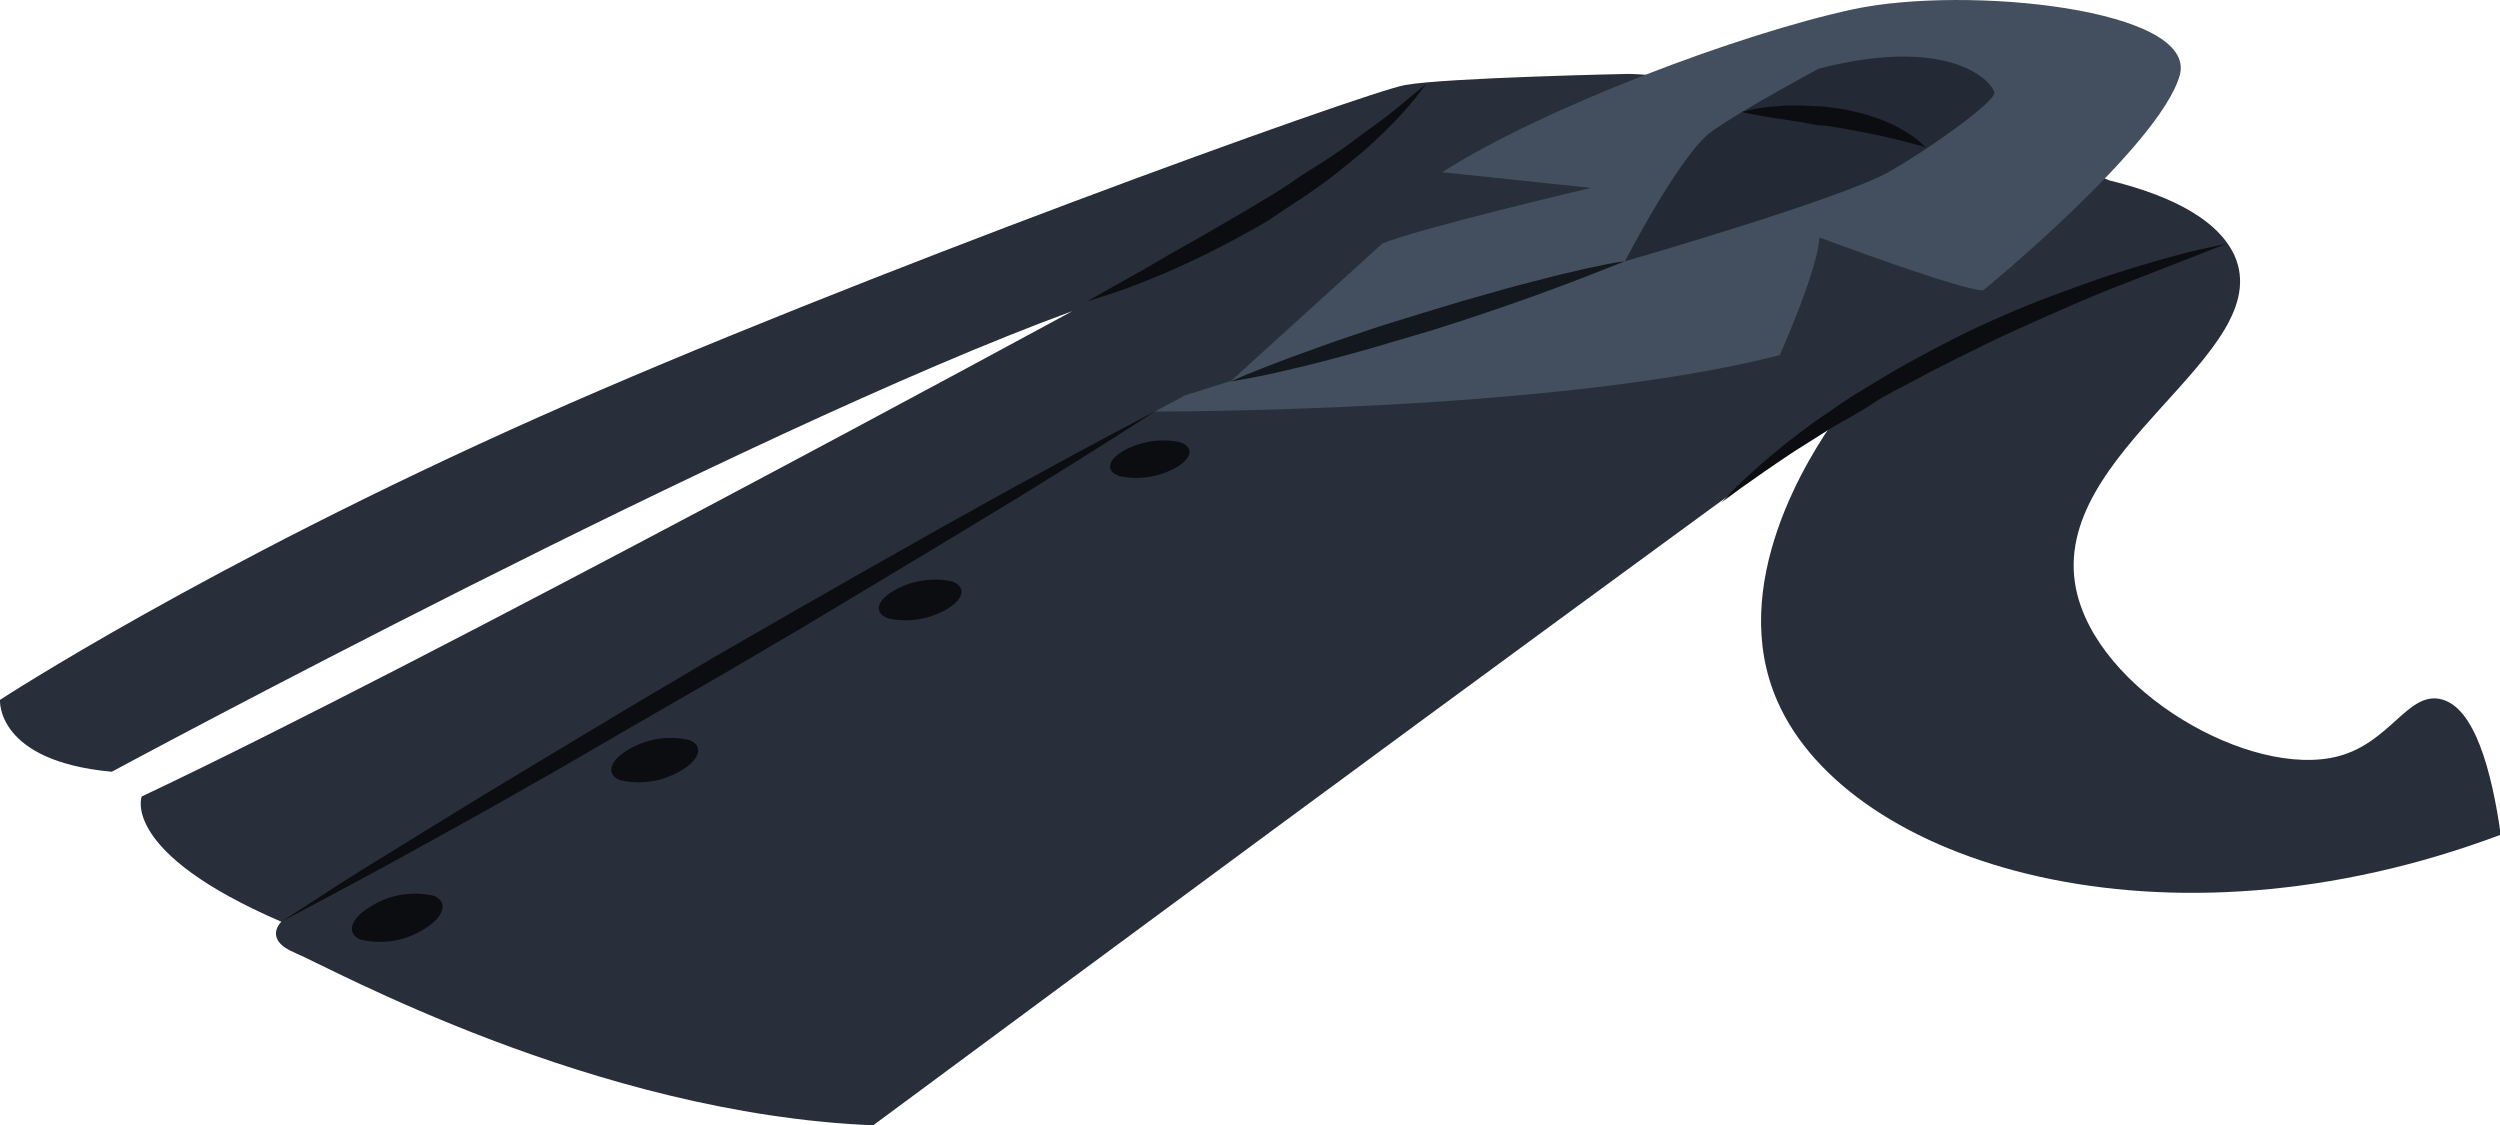 <svg xmlns="http://www.w3.org/2000/svg" viewBox="0 0 159.67 71.87"><defs><style>.cls-1{fill:#282f3a;}.cls-2{fill:#434f5e;}.cls-3{fill:#232a35;}.cls-4{fill:#13181e;}.cls-5{fill:#0b0d11;}</style></defs><title>cloth4</title><g id="Слой_2" data-name="Слой 2"><g id="Слой_1-2" data-name="Слой 1"><path class="cls-1" d="M134.71,11.52c3.1.76,6.77,2.14,8,4.79,2.82,6.32-11.9,12.48-10.12,21.29,1.32,6.52,11.16,12.17,16.75,10.7,3.3-.87,4.42-4.07,6.49-3.66,2.24.45,3.32,4.68,3.89,8.67h0c-21.56,8.11-41.61,1.88-46.19-8.5-3.29-7.44,2-15.71,3.81-18.22Q99.86,39.33,81.08,53.17q-12.33,9.09-25.31,18.7c-17.88-.73-34.79-10.13-36.9-11s-.9-2-.9-2c-10.31-4.44-8.92-8-8.92-8,18.08-8.53,59.44-31,59.44-31C47.39,27.59,7.14,49.29,7.14,49.29-.29,48.61,0,44.7,0,44.7s13.08-8.56,34.47-18.09C54.33,17.76,87.13,5.9,89.74,5.43S104,4.72,104,4.72C109.07,4.78,129.1,8.94,134.71,11.52Z"/><path class="cls-2" d="M73.76,26.28s25.59.09,39.91-3.6c0,0,2.4-5.36,2.54-7.51,0,0,9.2,3.44,10.46,3.37,0,0,11.24-9.2,12.54-13.71C140.44.55,125.56-.95,118.37.59S98.57,6.87,92.11,11L101.62,12s-11,2.58-13.34,3.56l-9.66,8.77-2.93.92Z"/><path class="cls-3" d="M103.78,16.69s13.88-4,16.89-5.73,6.66-4.45,6.7-5-2.54-3.8-11.2-1.58c0,0-4.81,2.57-6.83,4S103.78,16.69,103.78,16.69Z"/><path class="cls-4" d="M103.78,16.69s-.38.14-1.06.41-1.63.65-2.78,1.08l-1.87.69-2.1.74-2.25.76-2.34.75L89,21.82c-.77.24-1.54.45-2.28.66s-1.46.4-2.15.58-1.33.34-1.94.48c-1.2.29-2.21.5-2.92.63l-1.12.2,1-.44c.67-.27,1.63-.65,2.78-1.08l1.87-.68c.66-.24,1.37-.49,2.1-.73s1.48-.51,2.26-.75L91,19.95l2.35-.71,2.29-.65c.74-.22,1.47-.39,2.15-.58l1.93-.49c1.2-.29,2.21-.51,2.92-.65S103.78,16.69,103.78,16.69Z"/><path class="cls-5" d="M111.24,7.15a11.79,11.79,0,0,1,1.9-.34c.29,0,.6-.06.93-.07s.68,0,1,0l1.12.05c.38,0,.76.09,1.15.13s.76.14,1.14.22a11.11,11.11,0,0,1,1.09.3,9.28,9.28,0,0,1,1,.38,7.79,7.79,0,0,1,.85.42,7.42,7.42,0,0,1,1.17.8l.4.37-.51-.15-1.32-.35-.88-.2-1-.21-1-.19c-.36-.07-.72-.13-1.09-.19S116.46,8,116.09,8L115,7.79l-1-.15-.9-.14C112,7.33,111.24,7.15,111.24,7.15Z"/><path class="cls-5" d="M73.76,26.28s-3.39,2.21-8.54,5.38L61,34.22,56.38,37l-5,3-5.19,3.05-5.21,3L35.9,49,31.15,51.7l-4.28,2.37c-2.65,1.47-4.88,2.66-6.44,3.49L18,58.85l2.33-1.51c1.49-1,3.62-2.3,6.2-3.89l4.17-2.56,4.67-2.82,5-3L45.56,42l5.21-3,5.07-2.89,4.75-2.68,4.27-2.37C70.17,28.14,73.76,26.28,73.76,26.28Z"/><path class="cls-5" d="M75.15,29.84a5.21,5.21,0,0,1-3.6.58c-.94-.29-.85-1,.19-1.62a5.23,5.23,0,0,1,3.57-.57C76.25,28.51,76.18,29.23,75.15,29.84Z"/><path class="cls-5" d="M60.48,38.9a5.22,5.22,0,0,1-3.74.6c-.94-.33-.78-1.12.34-1.77a5.25,5.25,0,0,1,3.71-.6C61.72,37.46,61.59,38.25,60.48,38.9Z"/><path class="cls-5" d="M43.52,49.2a5.24,5.24,0,0,1-3.91.63c-.93-.37-.69-1.24.52-1.95A5.26,5.26,0,0,1,44,47.26C44.95,47.62,44.73,48.48,43.52,49.2Z"/><path class="cls-5" d="M27.05,59.36A5.25,5.25,0,0,1,23,60c-.92-.41-.6-1.37.72-2.13a5.27,5.27,0,0,1,4-.65C28.66,57.63,28.36,58.58,27.05,59.36Z"/><path class="cls-5" d="M91.08,5.37l-.68.89a25.23,25.23,0,0,1-2,2.18c-.45.42-.92.89-1.47,1.34s-1.11.93-1.72,1.4-1.25.93-1.92,1.38-1.36.89-2,1.33-1.41.83-2.11,1.22-1.41.75-2.09,1.09-1.36.65-2,.94-1.25.54-1.82.77c-1.14.45-2.09.8-2.77,1l-1.07.34,1-.57,2.57-1.44,1.71-1,1.9-1.07,2-1.16c.69-.39,1.37-.81,2.06-1.22s1.38-.83,2-1.27,1.32-.85,1.95-1.26,1.23-.82,1.78-1.24,1.09-.79,1.57-1.15c1-.73,1.74-1.37,2.29-1.83Z"/><path class="cls-5" d="M142.22,15.56l-5.33,2.08-2.56,1c-.91.37-1.85.78-2.83,1.21s-2,.89-3,1.34-2,.95-3.05,1.47-2,1-3,1.54-2,1-2.87,1.59-1.81,1.06-2.64,1.56l-2.33,1.47c-1.42.94-2.59,1.76-3.4,2.34l-1.27.93L111,31c.72-.7,1.79-1.67,3.14-2.74.68-.53,1.43-1.1,2.24-1.66s1.67-1.16,2.6-1.72,1.88-1.14,2.87-1.69,2-1.08,3-1.59,2.08-1,3.11-1.45,2.07-.88,3.08-1.25,2-.74,2.92-1.06,1.83-.59,2.65-.85c1.65-.49,3-.86,4-1.08Z"/></g></g></svg>